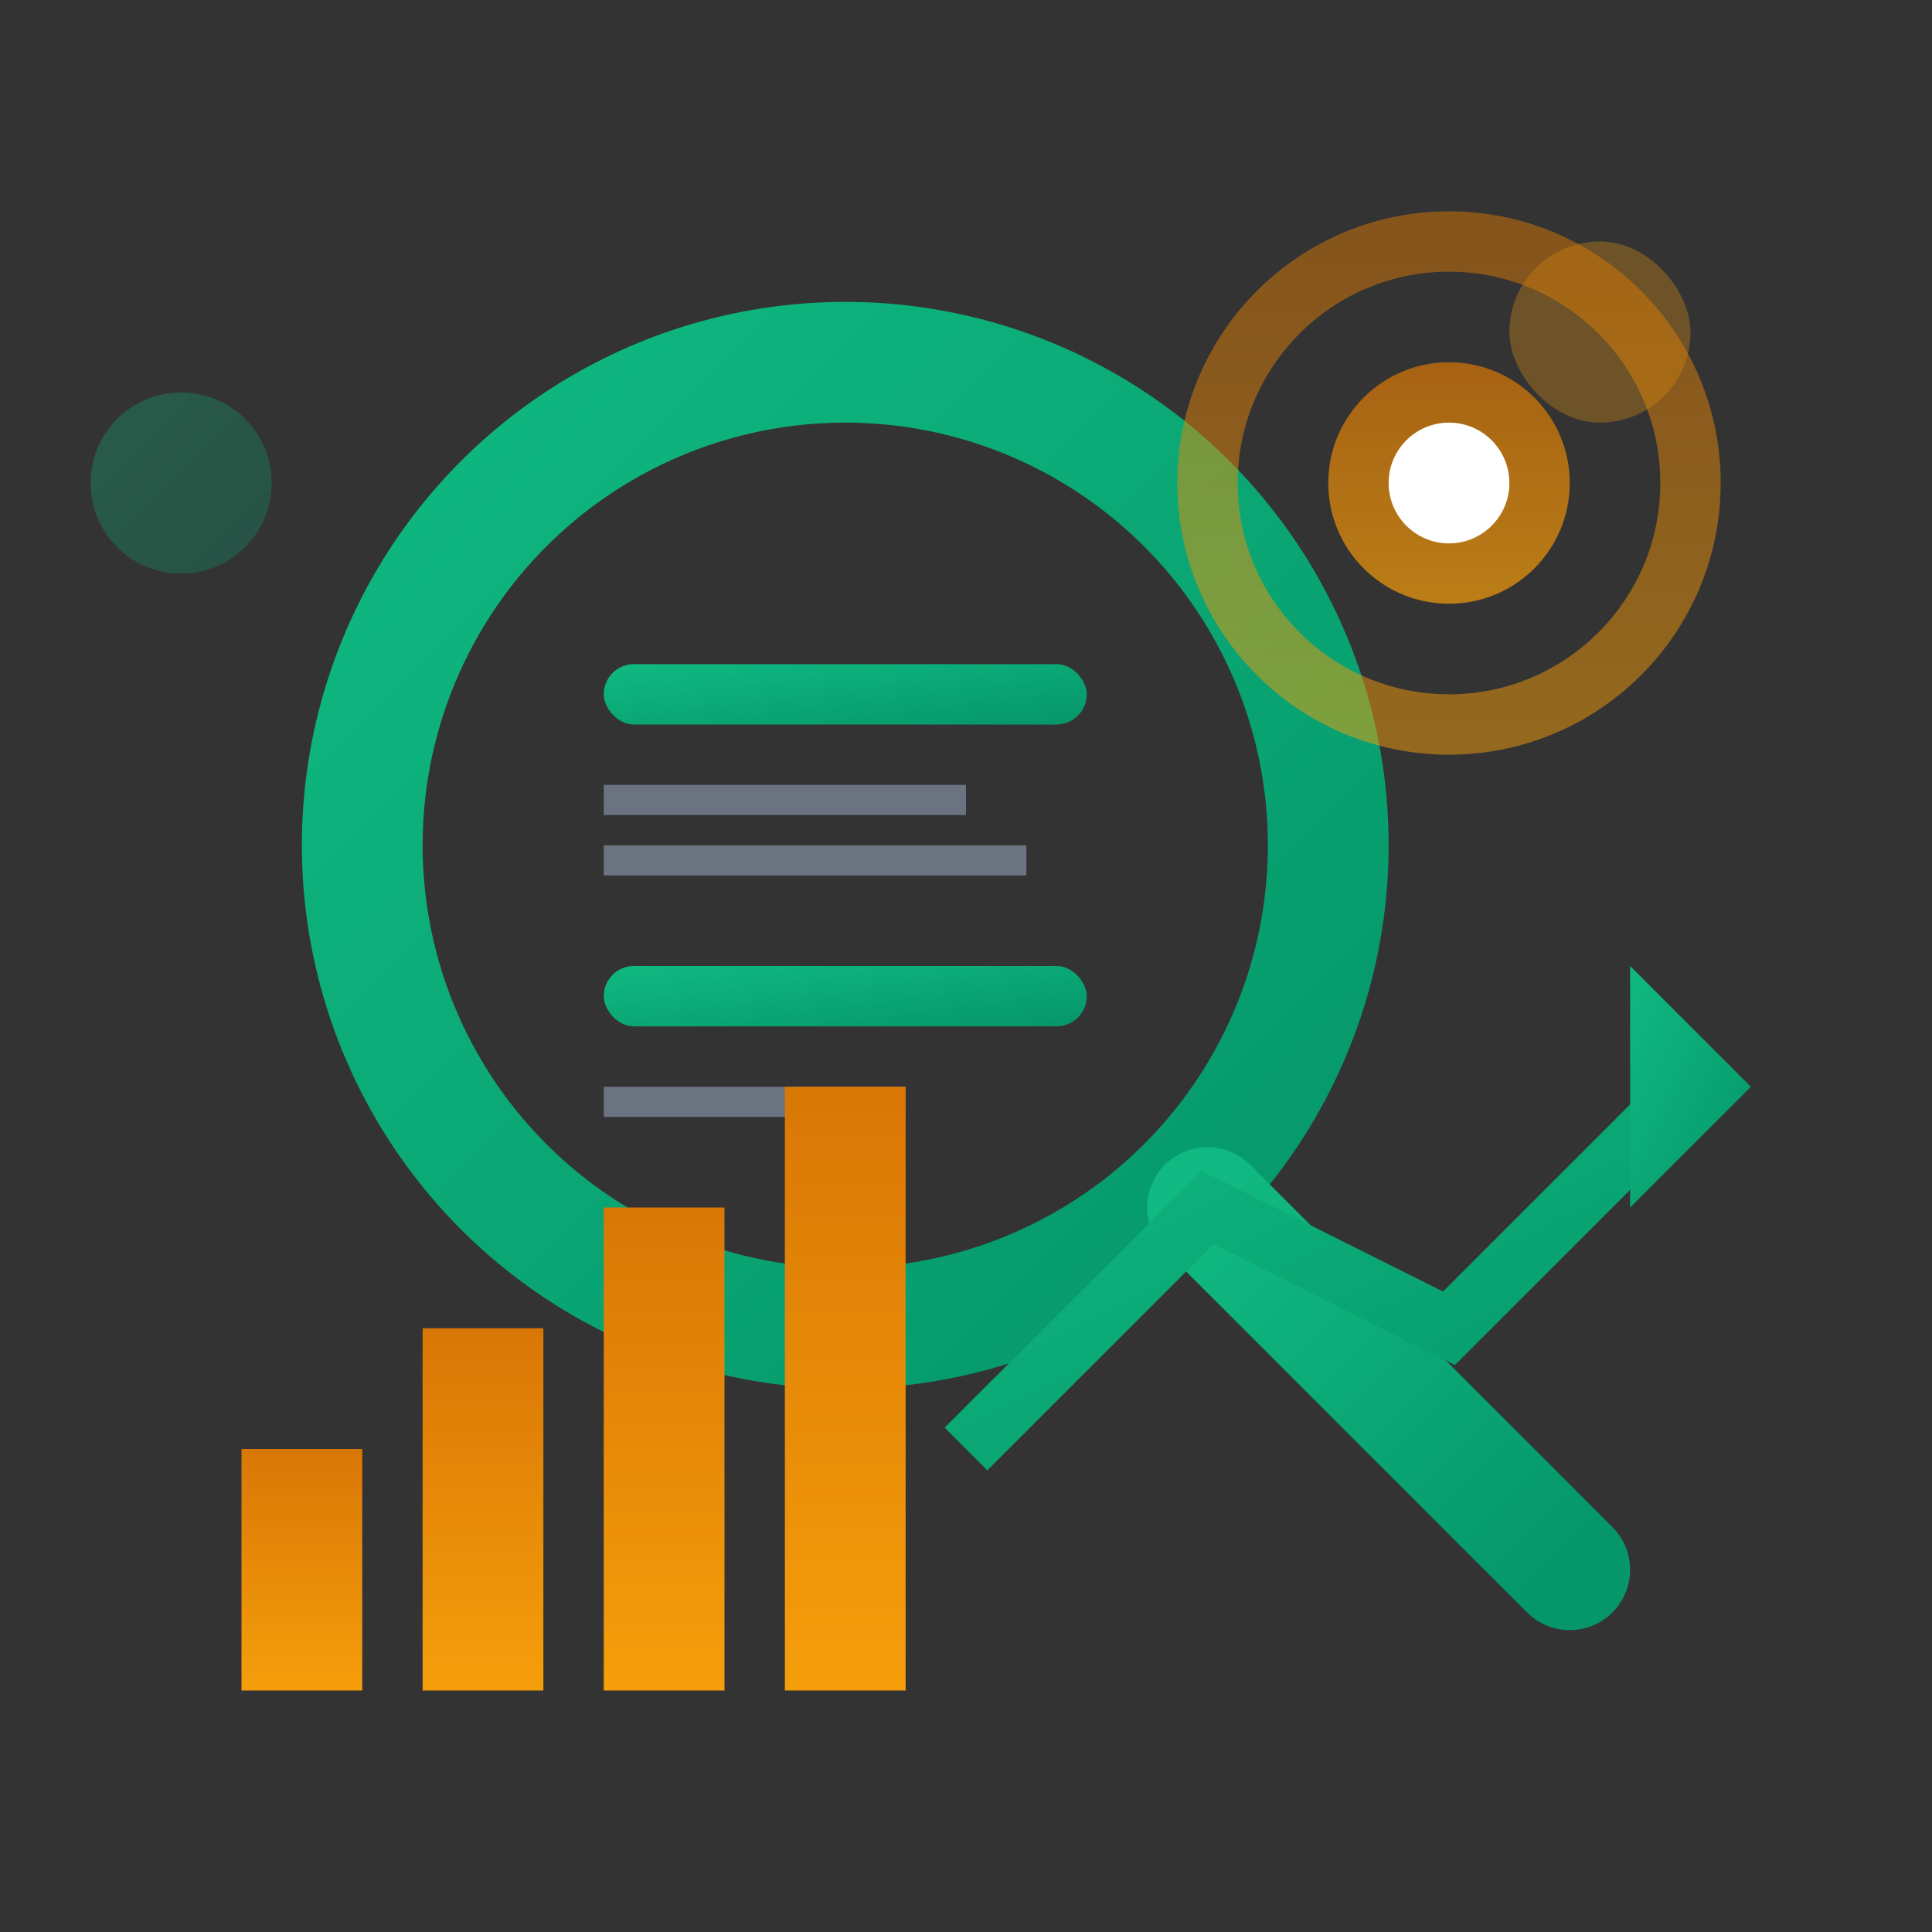 <svg width="64" height="64" viewBox="0 0 64 64" fill="none" xmlns="http://www.w3.org/2000/svg">
  <rect x="0" y="0" width="64" height="64" fill="#333333" stroke="none"/>
  <defs>
    <linearGradient id="seoGradient" x1="0%" y1="0%" x2="100%" y2="100%">
      <stop offset="0%" style="stop-color:#10b981;stop-opacity:1" />
      <stop offset="100%" style="stop-color:#059669;stop-opacity:1" />
    </linearGradient>
    <linearGradient id="chartGradient" x1="0%" y1="100%" x2="0%" y2="0%">
      <stop offset="0%" style="stop-color:#f59e0b;stop-opacity:1" />
      <stop offset="100%" style="stop-color:#d97706;stop-opacity:1" />
    </linearGradient>
  </defs>
  
  <!-- Search Magnifying Glass -->
  <circle cx="28" cy="28" r="16" stroke="url(#seoGradient)" stroke-width="4" fill="none"/>
  <line x1="40" y1="40" x2="52" y2="52" stroke="url(#seoGradient)" stroke-width="4" stroke-linecap="round"/>
  
  <!-- Search results inside magnifying glass -->
  <rect x="20" y="22" width="16" height="2" rx="1" fill="url(#seoGradient)"/>
  <rect x="20" y="26" width="12" height="1" fill="#6b7280"/>
  <rect x="20" y="28" width="14" height="1" fill="#6b7280"/>
  
  <rect x="20" y="32" width="16" height="2" rx="1" fill="url(#seoGradient)"/>
  <rect x="20" y="36" width="10" height="1" fill="#6b7280"/>
  
  <!-- Chart/Analytics -->
  <rect x="8" y="48" width="4" height="8" fill="url(#chartGradient)"/>
  <rect x="14" y="44" width="4" height="12" fill="url(#chartGradient)"/>
  <rect x="20" y="40" width="4" height="16" fill="url(#chartGradient)"/>
  <rect x="26" y="36" width="4" height="20" fill="url(#chartGradient)"/>
  
  <!-- Trending arrow -->
  <path d="M 32 48 L 40 40 L 48 44 L 56 36" stroke="url(#seoGradient)" stroke-width="2" fill="none"/>
  <polygon points="54,32 58,36 54,40" fill="url(#seoGradient)"/>
  
  <!-- SEO Keywords floating -->
  <circle cx="6" cy="16" r="3" fill="url(#seoGradient)" opacity="0.3"/>
  <rect x="50" y="8" width="6" height="6" rx="3" fill="#f59e0b" opacity="0.3"/>
  
  <!-- Target/ranking symbol -->
  <circle cx="48" cy="16" r="8" stroke="url(#chartGradient)" stroke-width="2" fill="none" opacity="0.5"/>
  <circle cx="48" cy="16" r="4" fill="url(#chartGradient)" opacity="0.7"/>
  <circle cx="48" cy="16" r="2" fill="white"/>
</svg>
